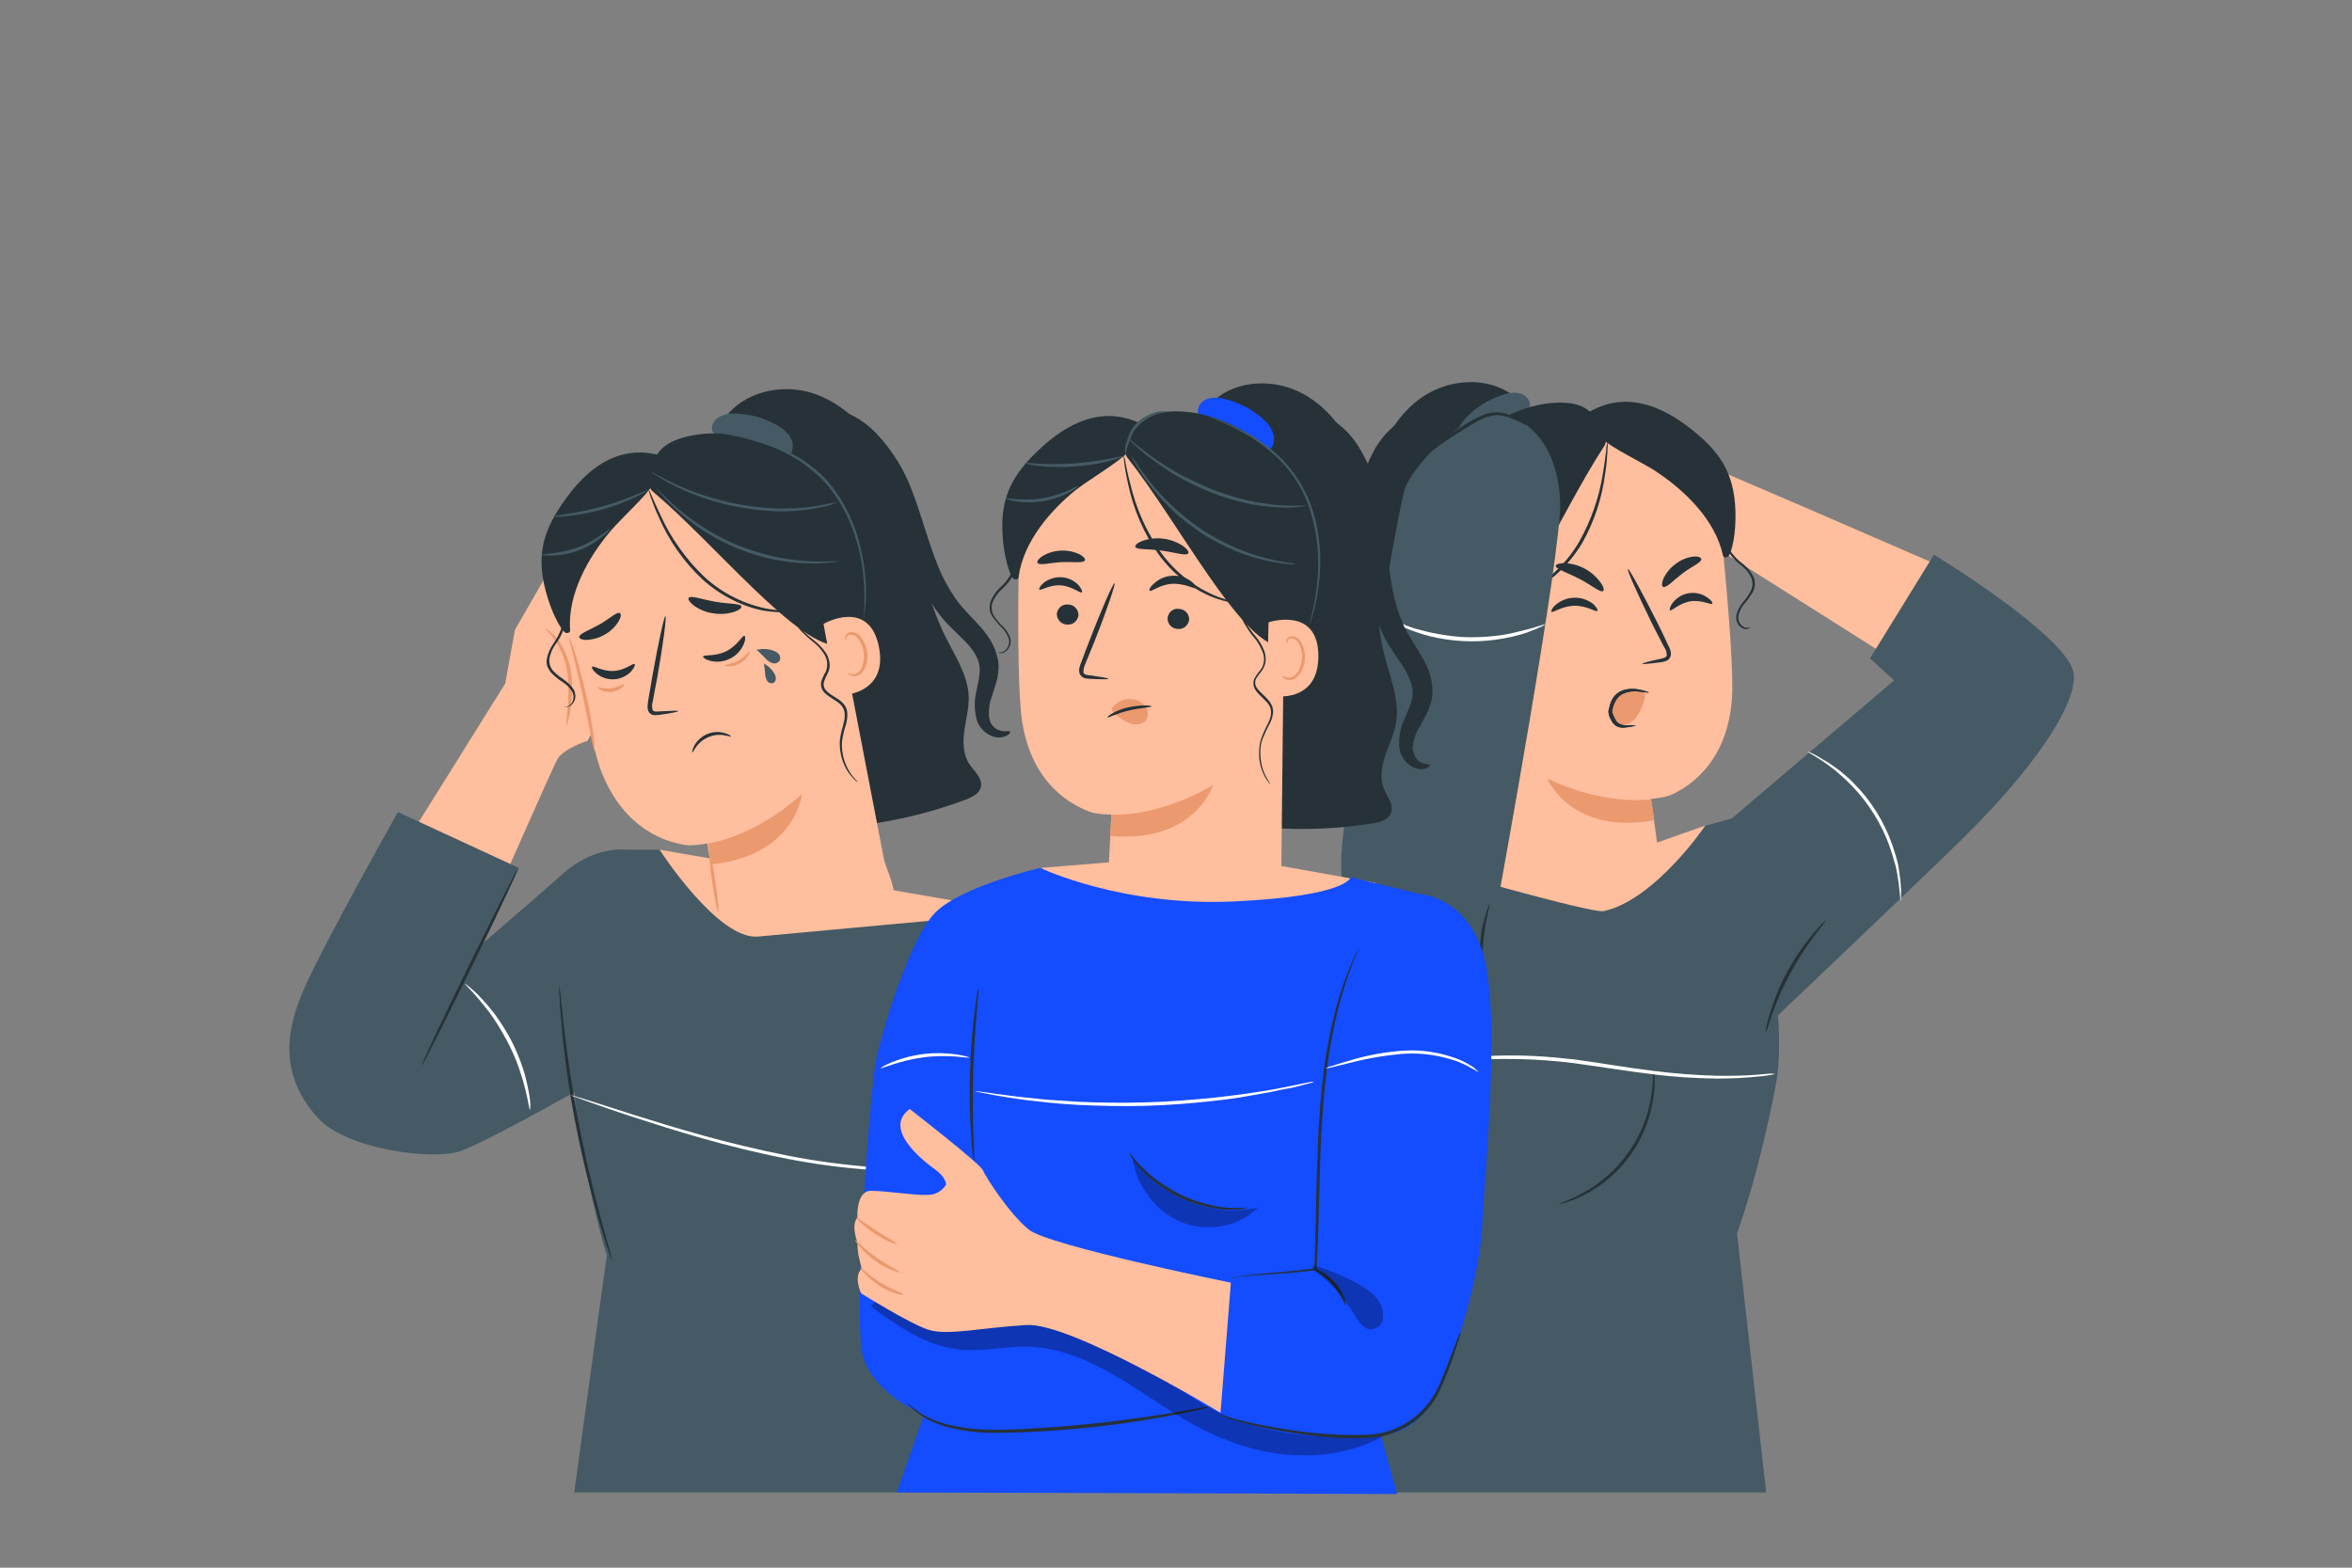 <svg xmlns="http://www.w3.org/2000/svg" xmlns:xlink="http://www.w3.org/1999/xlink" id="Layer_1" x="0px" y="0px" viewBox="0 0 750 500" style="enable-background:new 0 0 750 500;" xml:space="preserve">
<rect x="0" y="0" width="750" height="500" fill="#808080" stroke="none"/>
<style type="text/css">
	.st0{fill:#FFBE9D;}
	.st1{fill:#263238;}
	.st2{fill:#455A64;}
	.st3{fill:#EB996E;}
	.st4{fill:#FFFFFF;}
	.st5{fill:#144CFF;}
	.st6{opacity:0.3;}
</style>
<g id="freepik--character-3--inject-125">
	<polygon class="st0" points="574.1,161.2 549.4,150.6 545.4,173.6 565.4,186.2 576.9,175.1  "></polygon>
	<path class="st1" d="M433.5,233.5c-1.7-6.8,0.5-13.9,1.7-20.8c1.8-10.1,1.2-20.4,0.8-30.6s-0.6-20.6,1.8-30.5s7.6-19.6,16.1-25.2   s20.6-6.4,28.7-0.2l-4,26.2c3.7,36.9,3.2,74.1-1.5,110.9c-11,1.8-22.3,2.3-33.4,1.5c-2.3-0.2-5-0.6-6-2.6c-1.3-2.5,0.7-5.3,1.5-8   c1.1-3.5,0-7.3-1.4-10.7S434.5,237,433.5,233.5z"></path>
	<path class="st2" d="M467.7,133c3.2-3.3,7.2-5.7,11.6-7.1c1.8-0.7,3.7-0.8,5.5-0.4c1.8,0.5,3.3,2.2,3.1,4.1l-10.7,15.5   c-2.1,2-5.6,1.8-8.2,0.5c-2-1-3.9-2.6-4.4-4.8C463.9,137.9,465.7,135.1,467.7,133z"></path>
	<path class="st0" d="M549.5,176.5c-2.2-22.2-21.4-39.8-44.1-39c-24.1,0.9-42.3,21.2-40.6,44.5l9.2,93.9c0.2,1.8,1,3.5,2.2,4.8   c6.7,7.1,17.6,11.8,26.6,11.6c8.8-0.2,17.1-3.8,23.7-9c2.2-1.8,3.4-4.6,2.9-7.4l-2.9-20.9c0-0.1,0-0.1,0.1-0.2c0,0,0,0,0,0   c2-0.2,3.9-0.5,5.8-1.1c5.3-2.2,18.5-9.8,19.9-31.2C552.8,215.6,551.4,195.9,549.5,176.5z"></path>
	<path class="st1" d="M523.7,211.7c0-0.2,2.2-0.8,5.9-1.6c0.9-0.2,1.8-0.4,1.9-1.1c0-1-0.3-1.9-0.9-2.7l-3.5-6.8   c-4.8-9.8-8.4-17.8-8-18s4.6,7.6,9.5,17.3c1.2,2.4,2.3,4.7,3.3,6.9c0.5,1,1.2,2.2,0.8,3.6c-0.2,0.7-0.7,1.2-1.4,1.5   c-0.5,0.2-1,0.3-1.6,0.4C526,211.7,523.7,211.9,523.7,211.7z"></path>
	<path class="st1" d="M546,192.5c-0.3,0.6-3.3-1.3-7-0.7s-6,3.3-6.5,2.8c-0.2-0.2,0-1.2,1-2.5c1.3-1.5,3-2.6,5-2.9   c2-0.3,4,0.1,5.7,1.2C545.6,191.3,546.2,192.2,546,192.5z"></path>
	<path class="st1" d="M509.4,194.8c-0.4,0.6-3.4-1.7-7.4-1.6s-6.9,2.4-7.3,1.9c-0.2-0.2,0.2-1.2,1.5-2.3c3.4-2.8,8.3-2.9,11.8-0.2   C509.1,193.6,509.6,194.6,509.4,194.8z"></path>
	<path class="st3" d="M526.5,254.9c0,0-14.2,2.4-33.1-6.6c0,0,7.4,18.1,34.1,13.3L526.5,254.9z"></path>
	<path class="st3" d="M523.6,220.4c-2.5-0.8-5.3-0.3-7.4,1.4c-1.5,1.2-2.5,2.9-2.7,4.8c-0.2,1.8,0.8,3.6,2.5,4.4   c1.8,0.7,4.1-0.3,5.5-1.9c1.3-1.7,2.2-3.6,2.8-5.7c0.2-0.5,0.3-1.1,0.3-1.7c0-0.6-0.3-1.1-0.9-1.3"></path>
	<path class="st1" d="M511.2,188.5c-0.9,0.6-3.7-1.9-7.6-3.9s-7.5-3.1-7.5-4.1c0-0.5,1-0.9,2.8-0.9c4.5,0.2,8.7,2.4,11.4,6.1   C511.4,187.1,511.6,188.2,511.2,188.5z"></path>
	<path class="st1" d="M542.5,178.4c-0.1,1.1-3.1,2.3-6,4.5s-5,4.6-6.1,4.3c-0.5-0.1-0.6-1.1,0-2.6c0.9-1.9,2.3-3.6,4-4.8   c1.7-1.3,3.7-2.1,5.8-2.3C541.6,177.4,542.5,177.8,542.5,178.4z"></path>
	<path class="st1" d="M507.9,132.3c-2.4-3-6.2-3.9-10.3-3.9c-16.7,0.1-33.3,12.8-40.3,28s-4.2,35.7,4.9,49.7l6.3,0.1   c12.6-2.8,28.4-41.6,43.1-64C513.4,139.4,510,134.9,507.9,132.3z"></path>
	<path class="st1" d="M540.8,138.1c-8-6.7-20.6-14.4-33.9-6.8c-1.5,4.3,3.6,8.8,7.5,11.2c5.8,3.6,10.8,5.8,14.6,8.5   c7.8,5.3,17.9,14.5,20.4,26.1c0.2,0.7,0.7,0.8,1.5,0.5c0.9-0.3,2.4-5.4,2.5-11.9C553.7,151.7,548.8,144.8,540.8,138.1z"></path>
	<path class="st0" d="M471.3,198.2c-0.4-0.1-16.4-3.7-14.9,12.3s17.3,11.1,17.3,10.7S471.3,198.2,471.3,198.2z"></path>
	<path class="st3" d="M468.3,215.5c-0.1,0-0.3,0.2-0.7,0.5c-0.6,0.4-1.4,0.4-2.1,0.2c-1.8-0.5-3.4-3-3.8-5.9c-0.2-1.4,0-2.8,0.4-4.1   c0.2-1,0.9-1.9,1.9-2.3c0.6-0.2,1.4,0,1.7,0.6c0.3,0.4,0.2,0.8,0.3,0.8s0.3-0.3,0.1-0.9c-0.1-0.4-0.4-0.7-0.7-0.9   c-0.5-0.3-1-0.4-1.6-0.3c-1.3,0.4-2.3,1.4-2.7,2.8c-0.5,1.5-0.7,3-0.5,4.6c0.4,3.2,2.4,6.1,4.7,6.5c0.9,0.2,1.8-0.1,2.5-0.7   C468.3,215.9,468.3,215.5,468.3,215.5z"></path>
	<path class="st1" d="M477.2,191.8c0-0.2,3.8-0.4,9.3-3c7.1-3.5,13-9.1,17-15.9c3.9-6.9,6.5-14.4,7.7-22.3c0.5-3,0.8-5.5,1-7.2   c0-0.9,0.2-1.8,0.4-2.6c0.1,0.9,0.1,1.8,0,2.7c-0.1,1.7-0.2,4.2-0.7,7.2c-1,8-3.5,15.7-7.5,22.7c-4.9,8.1-11.9,13.6-17.6,16   c-2.2,1-4.6,1.7-7,2.1c-0.7,0.1-1.3,0.2-2,0.2C477.6,191.8,477.4,191.8,477.2,191.8z"></path>
	<path class="st1" d="M558.2,200.1c-0.6,0.2-1.3,0.2-1.9,0c-0.7-0.3-1.3-0.9-1.6-1.5c-0.5-0.9-0.5-1.9-0.2-2.9   c0.4-1.2,1-2.3,1.8-3.2c1-1.1,1.8-2.4,2.6-3.6c0.4-0.7,0.6-1.6,0.7-2.4c0-0.9-0.1-1.8-0.5-2.6c-0.8-1.6-2-3-3.4-4.1   c-1.4-1-2.6-2.3-3.6-3.6c-0.8-1.3-1.2-2.9-1.1-4.5c0.1-3,1.1-5.7,1.2-8.1c0.2-1.9-0.2-3.8-1.2-5.5c-0.3-0.4-0.7-0.8-1.1-1.1   c-0.3-0.2-0.5-0.3-0.5-0.3c0.5,0.5,0.9,1,1.3,1.5c0.9,1.6,1.2,3.5,1,5.3c-0.1,2.3-1.2,5-1.3,8.1c-0.1,1.7,0.3,3.4,1.1,4.9   c1,1.5,2.3,2.7,3.7,3.8c1.3,1,2.5,2.3,3.2,3.9c0.6,1.4,0.6,3-0.2,4.4c-0.7,1.3-1.5,2.5-2.5,3.6c-0.8,1-1.5,2.2-1.9,3.5   c-0.3,1.1-0.2,2.3,0.3,3.2c0.4,0.7,1.1,1.3,1.9,1.6c0.5,0.2,1,0.2,1.5,0C557.9,200.4,558,200.3,558.2,200.1z"></path>
	<path class="st1" d="M475.2,249.7c0.2-0.2,0.3-0.4,0.4-0.6c0.4-0.5,0.7-1.1,1-1.7c1-2.2,1.5-4.7,1.4-7.1c-0.1-1.7-0.4-3.4-1-4.9   c-0.8-1.7-1.7-3.4-2.8-5c-1-1.7-1.9-3.8-0.9-5.6s2.8-3.2,4-5.4c0.6-1.1,0.6-2.5,0-3.6c-0.7-1-1.4-1.9-2.3-2.7   c-1.3-1.5-1.8-3.7-1.1-5.6c0.5-1.8,1.3-3.5,2.4-5c1-1.4,1.8-2.8,2.5-4.3c1.1-2.3,1.1-4.9-0.2-7.1c-0.4-0.6-0.9-1-1.5-1.4   c-0.2-0.1-0.4-0.2-0.6-0.2c0.7,0.4,1.4,1,1.9,1.8c1.1,2.1,1.1,4.6,0,6.7c-0.7,1.5-1.6,2.9-2.6,4.2c-1.2,1.6-2,3.3-2.6,5.2   c-0.3,1-0.3,2.1-0.2,3.2c0.2,1.1,0.7,2.2,1.5,3c0.8,0.8,1.5,1.6,2.1,2.5c0.5,0.9,0.5,2,0,2.9c-1,1.9-3,3.3-4,5.5   c-0.5,1.1-0.6,2.3-0.3,3.4c0.3,1,0.7,2,1.3,2.9c1.1,1.6,2,3.2,2.8,4.9c0.6,1.5,0.9,3.1,1,4.8c0.2,2.4-0.2,4.8-1.1,7   C475.6,248.9,475.1,249.6,475.2,249.7z"></path>
	<path class="st1" d="M424,248c-0.1,0.2,0.2,0.7,1.3,1c1.5,0.3,3.1,0,4.4-1c1.5-1,2.6-2.6,3.1-4.4c0.2-0.7,0.3-1.4,0.3-2.1   c0-3.1-0.9-6.1-2.4-8.7c-1.4-2.7-3.1-5.4-3.4-7.9s0.5-5.4,2.1-8.6s4-6.7,5.7-11.2c1.6-4.4,2.7-9,3.1-13.6c0.9-9.4,0.3-18,0.6-25.5   c0.1-6.5,1.3-13,3.6-19.1c1.6-4.1,3.9-7.8,7-10.9c1.1-1.1,2-1.9,2.7-2.5s0.9-1,0.8-1.3s-0.6-0.2-1.5-0.1c-1.3,0.3-2.6,0.8-3.7,1.5   c-4.3,2.6-7.7,6.4-10,10.9c-3.3,6.5-5.2,13.6-5.7,20.8c-0.7,8-0.3,16.6-1.1,25.1c-0.4,4-1.2,8-2.5,11.9c-1.2,3.6-3.3,6.9-5,10.8   c-0.9,2-1.6,4-2,6.1c-0.5,2.2-0.5,4.4,0,6.6c0.5,1.9,1.3,3.8,2.3,5.4c0.9,1.5,1.8,2.8,2.6,3.9c1.4,1.8,2.3,3.9,2.8,6.1   c0,0.4,0,0.9,0,1.3c0,0.4-0.1,0.7-0.2,1.1c-0.2,0.7-0.5,1.3-1,1.8C426.1,247.9,424.2,247.4,424,248z"></path>
	<path class="st1" d="M521.5,231.4c0,0.1-0.4,0.1-1,0.3c-1,0.2-2,0.3-2.9,0.4c-0.3,0-0.7-0.1-1-0.1c-0.4-0.1-0.7-0.2-1.1-0.4   c-0.4-0.2-0.7-0.5-1-0.8c-0.3-0.3-0.5-0.7-0.7-1.1c-0.5-0.8-0.8-1.7-0.9-2.6c0-0.3,0-0.5,0.1-0.8l0.2-0.7c0.1-0.4,0.2-0.9,0.4-1.4   c0.3-0.9,0.8-1.8,1.5-2.5c0.7-0.7,1.4-1.1,2.3-1.5c1.4-0.5,3-0.6,4.5-0.4c2.5,0.4,3.9,1,3.9,1.1s-1.5-0.2-3.9-0.4   c-1.4-0.1-2.7,0.1-4,0.6c-0.7,0.3-1.4,0.7-1.9,1.3c-0.6,0.6-1,1.4-1.3,2.1c-0.2,0.4-0.3,0.8-0.4,1.3l-0.2,0.6c0,0.2,0,0.4,0,0.5   c0.1,0.8,0.4,1.5,0.8,2.2c0.2,0.6,0.7,1.2,1.2,1.6c0.5,0.3,1.1,0.5,1.7,0.6c1.2,0.1,2.2,0,2.9,0S521.5,231.3,521.5,231.4z"></path>
	<path class="st0" d="M543.8,263.3l-22.1,7.8c0,0,2.5,21.5,2.7,20.1S543.8,263.3,543.8,263.3z"></path>
	<path class="st1" d="M521.5,231.4c0,0.1-0.4,0.1-1,0.3c-1,0.2-2,0.3-2.9,0.4c-0.3,0-0.7-0.1-1-0.1c-0.4-0.1-0.7-0.2-1.1-0.4   c-0.4-0.2-0.7-0.5-1-0.8c-0.3-0.3-0.5-0.7-0.7-1.1c-0.5-0.8-0.8-1.7-0.9-2.6c0-0.3,0-0.5,0.1-0.8l0.2-0.7c0.1-0.4,0.2-0.9,0.4-1.4   c0.3-0.9,0.8-1.8,1.5-2.5c0.7-0.7,1.4-1.1,2.3-1.5c1.4-0.5,3-0.6,4.5-0.4c2.5,0.4,3.9,1,3.9,1.1s-1.5-0.2-3.9-0.4   c-1.4-0.1-2.7,0.1-4,0.6c-0.7,0.3-1.4,0.7-1.9,1.3c-0.6,0.6-1,1.4-1.3,2.1c-0.2,0.4-0.3,0.8-0.4,1.3l-0.2,0.6c0,0.2,0,0.4,0,0.5   c0.1,0.8,0.4,1.5,0.8,2.2c0.2,0.6,0.7,1.2,1.2,1.6c0.5,0.3,1.1,0.5,1.7,0.6c1.2,0.1,2.2,0,2.9,0S521.5,231.3,521.5,231.4z"></path>
	<polyline class="st0" points="565.4,186.2 600.2,208.2 616.3,179.5 574.1,161.2  "></polyline>
	<path class="st2" d="M434.2,234.1c0,0,11.3-71.2,13.9-78.5s20.1-26,30.7-23.7s18.1,12.5,18.7,28.2s-20.1,128.7-20.1,128.7   s-30.4,23.4-42.1,9.1S427.1,269.1,434.2,234.1z"></path>
	<path class="st2" d="M455.1,276.3c0,0,52.4,15.1,56.2,14.3c16.1-3.3,32.5-27.2,32.5-27.2l10.3-2.9c0,0,17.8,56.4,12.1,85.9   s-12.3,47-12.3,47l9.3,82.6H410.6l31.1-89.4l-8.2-90.9L455.1,276.3z"></path>
	<path class="st2" d="M596.3,210l7.7,7l-51.6,43.9l11.4,65.9c0,0,44.3-42,61.9-59.2c27.8-27.4,37.9-46.9,35.2-54.2   c-4.5-12.3-44.2-36.5-44.2-36.5L596.3,210z"></path>
	<path class="st1" d="M475.2,322.7c-0.1,0-1-1.7-1.8-4.8c-0.5-1.8-0.9-3.6-1.1-5.5c-0.3-2.3-0.5-4.6-0.5-6.8c0-2.3,0.1-4.6,0.4-6.9   c0.2-1.9,0.6-3.7,1.1-5.5c0.8-3.1,1.6-4.9,1.7-4.8c0.3,0.1-2.3,7.5-2.2,17.2S475.6,322.6,475.2,322.7z"></path>
	<path class="st1" d="M527.3,341.2c0.2,0.7,0.3,1.5,0.3,2.2c0.1,2,0,4.1-0.3,6.1c-1.7,13.6-10.1,25.5-22.3,31.7   c-1.8,0.9-3.7,1.7-5.6,2.3c-0.7,0.3-1.4,0.4-2.2,0.5c-0.1-0.2,3-1,7.5-3.5c11.8-6.4,19.9-17.9,21.9-31.2   C527.3,344.4,527.1,341.2,527.3,341.2z"></path>
	<path class="st1" d="M582.3,293.5c0.1,0.1-1.4,1.8-3.6,4.8c-2.9,3.8-5.5,7.8-7.8,12.1c-2.3,4.2-4.2,8.6-5.8,13.1   c-1.2,3.5-1.8,5.7-2,5.6s0.2-2.3,1.3-5.9c2.8-9.3,7.5-18,13.8-25.4C580.5,294.9,582.3,293.4,582.3,293.5z"></path>
	<path class="st4" d="M566.2,342.5c-0.4,0.1-0.9,0.2-1.3,0.3c-0.8,0.1-2.1,0.4-3.7,0.5c-4.6,0.5-9.2,0.7-13.8,0.7   c-6.8-0.1-13.7-0.5-20.5-1.4c-7.7-0.9-16.1-2.3-24.9-3.5c-15.1-1.9-30.3-1.8-45.3,0.3c-5.8,0.8-10.4,1.7-13.6,2.4l-3.7,0.8   c-0.4,0.1-0.9,0.2-1.3,0.2c0.4-0.2,0.8-0.3,1.2-0.4c0.8-0.2,2-0.6,3.6-1c3.2-0.8,7.8-1.9,13.6-2.8c6.8-1,13.6-1.7,20.5-1.9   c3.9-0.1,7.9-0.1,12.1,0.1s8.5,0.6,13,1.1c8.8,1.2,17.2,2.7,24.8,3.6c6.8,0.9,13.6,1.4,20.4,1.6c5.8,0.1,10.5-0.1,13.8-0.4   c1.6-0.1,2.9-0.3,3.7-0.3C565.4,342.5,565.8,342.5,566.2,342.5z"></path>
	<path class="st4" d="M606.1,287.4c-0.2,0-0.2-3.3-1.1-8.6c-0.1-0.6-0.3-1.3-0.4-2s-0.4-1.4-0.6-2.2c-0.4-1.5-0.9-3.1-1.5-4.8   c-2.6-7.2-6.7-13.7-12-19.2c-1.2-1.2-2.4-2.4-3.6-3.4c-0.6-0.5-1.1-1-1.7-1.5l-1.7-1.3c-4.3-3.2-7.3-4.6-7.2-4.7   c0.8,0.2,1.5,0.5,2.2,0.9l1.1,0.6c0.4,0.2,0.8,0.5,1.3,0.8c1.1,0.6,2.1,1.2,3.1,1.9l1.7,1.2c0.6,0.4,1.2,0.9,1.8,1.4   c1.3,1.1,2.6,2.2,3.7,3.4c5.5,5.5,9.6,12.2,12.2,19.5c0.5,1.7,1.1,3.3,1.5,4.9c0.2,0.8,0.4,1.5,0.5,2.2s0.2,1.4,0.3,2.1   c0.2,1.2,0.3,2.4,0.4,3.6c0,0.5,0.1,1,0.1,1.5v1.2C606.2,285.8,606.2,286.6,606.1,287.4z"></path>
	<path class="st4" d="M492.8,199.1c-0.6,0.4-1.2,0.8-1.9,1c-0.7,0.4-1.5,0.7-2.3,1c-0.9,0.3-1.9,0.8-3.1,1.1s-2.4,0.7-3.9,1   s-2.9,0.6-4.5,0.8c-6.9,1-14,0.6-20.8-1c-1.6-0.4-3-0.8-4.4-1.3s-2.6-0.9-3.7-1.4s-2.1-0.9-3-1.4c-0.8-0.4-1.5-0.7-2.2-1.2   c-0.6-0.3-1.2-0.7-1.8-1.2c0.1-0.2,2.7,1.3,7.2,3c1.1,0.4,2.4,0.9,3.7,1.2s2.8,0.8,4.4,1.1c3.4,0.7,6.8,1.2,10.2,1.4   c3.4,0.1,6.9,0,10.3-0.4c1.6-0.2,3.1-0.4,4.4-0.7s2.7-0.6,3.8-0.9C490,200.1,492.7,198.9,492.8,199.1z"></path>
	<path class="st1" d="M447.1,153.9c0.2-0.6,0.5-1.2,0.8-1.8c0.9-1.5,1.9-2.9,3.1-4.2c2.9-3.4,7.7-7.3,13.5-10.8   c1.4-0.9,2.8-1.8,4.2-2.6c1.3-0.8,2.7-1.5,4.1-2.1c1.3-0.6,2.8-0.8,4.2-0.9c1.2,0,2.5,0.2,3.7,0.6c1.7,0.6,3.2,1.4,4.7,2.4   c0.6,0.3,1.1,0.7,1.5,1.2c-0.6-0.2-1.2-0.5-1.7-0.8c-1.5-0.8-3.1-1.5-4.7-2c-1.1-0.3-2.3-0.5-3.4-0.5c-1.3,0.1-2.6,0.4-3.8,0.9   c-1.4,0.6-2.7,1.3-4,2.1c-1.3,0.8-2.7,1.7-4.2,2.6c-5.7,3.5-10.5,7.2-13.5,10.4S447.2,154,447.1,153.9z"></path>
</g>
<g id="freepik--character-1--inject-125">
	<path class="st0" d="M178,176.9l-13.8,24l-3.1,17.1l-26.4,42.3l-3.6,5.7l27.4,19.1c0,0,17.2-39,19.1-42.7s9.7-6.1,9.7-6.1   l12.4-21.8L178,176.9z"></path>
	<path class="st3" d="M180.6,231.8c-0.1,0,0-1.9,0.3-4.9c0.5-3.9,0.5-7.8,0.1-11.7c-0.4-3.9-1.8-7.6-3.9-10.9   c-1.7-2.5-3.3-3.6-3.1-3.7s0.5,0.2,1.2,0.7c1,0.8,1.8,1.6,2.6,2.6c2.4,3.3,3.9,7.1,4.4,11.2c0.4,4,0.2,8-0.4,12   C181.1,230,180.7,231.8,180.6,231.8z"></path>
	<path class="st0" d="M210.3,271l115.4,20c0,0-97.4,10.2-97.4,8.9S210.3,271,210.3,271z"></path>
	<path class="st1" d="M308.9,222.1c-0.3-7-4.5-13.1-7.6-19.4c-4.5-9.1-6.9-19.2-9.5-29.1s-5.3-19.9-10.4-28.7s-12.9-16.6-22.6-19.6   s-21.6-0.3-27.6,7.9l11.2,24c6.9,36.4,18,72,32.9,105.9c11.1-1.4,22-4.1,32.5-8c2.1-0.8,4.6-2,5-4.2c0.5-2.7-2.1-4.9-3.7-7.2   c-2-3.1-2.1-7-1.6-10.6S309,225.8,308.9,222.1z"></path>
	<path class="st2" d="M247.6,135.5c-4-2.2-8.5-3.5-13.1-3.6c-1.9-0.2-3.7,0.3-5.4,1.2c-1.6,1-2.6,3.1-1.8,4.8l14.6,11.8   c2.6,1.4,5.9,0.1,8-1.9c1.7-1.5,3-3.6,2.9-5.9C252.7,139.1,250.1,136.9,247.6,135.5z"></path>
	<path class="st0" d="M181.3,200.3c-4.2-21.9,9.2-44.3,31.2-49.9c23.4-5.9,46.6,8.3,51.6,31.2l17.8,92.6c0.4,1.8,3.8,9.5,3,11.2   c-4.4,8.7-17.3,10.4-26,12.8c-8.4,2.3-17.4,1.2-25.3-1.9c-2.6-1.1-4.5-3.5-4.9-6.3l-3.1-20.9c0-0.1-0.1-0.1-0.2-0.1c0,0,0,0,0,0   c-1.9,0.4-3.9,0.6-5.9,0.6c-5.7-0.6-20.5-4.2-28-24.2C189.1,238.8,185,219.5,181.3,200.3z"></path>
	<path class="st1" d="M216.3,226.8c0-0.2-2.4-0.1-6.1,0.1c-0.9,0.1-1.9,0.1-2.1-0.5c-0.3-0.9-0.2-1.9,0.1-2.9   c0.4-2.4,0.9-4.9,1.4-7.5c1.9-10.7,3-19.4,2.6-19.5s-2.3,8.6-4.2,19.3c-0.4,2.6-0.9,5.1-1.3,7.6c-0.1,1.1-0.5,2.4,0.2,3.7   c0.4,0.6,1.1,1,1.8,1c0.5,0,1.1,0,1.6-0.1C214,227.5,216.3,227,216.3,226.8z"></path>
	<path class="st1" d="M202.4,211.8c-0.4-0.5-3,2-6.7,2.2s-6.5-1.9-6.9-1.3c-0.2,0.3,0.3,1.2,1.5,2.2c3.3,2.6,8,2.3,10.9-0.7   C202.3,213,202.6,212,202.4,211.8z"></path>
	<path class="st1" d="M237.4,202.8c-0.6-0.3-2.2,3.1-5.8,4.9s-7.2,1-7.4,1.7c-0.1,0.3,0.8,1,2.4,1.4c4.3,1,8.7-1.2,10.5-5.2   C237.8,204,237.7,202.9,237.4,202.8z"></path>
	<path class="st3" d="M225.8,269c0,0,14.3-1.7,29.9-15.7c0,0-1.9,19.5-28.9,22.4L225.8,269z"></path>
	<path class="st1" d="M236.4,193.4c-0.3-1-4-0.7-8.4-1.5s-7.8-2.1-8.4-1.2c-0.3,0.4,0.3,1.4,1.6,2.4c1.8,1.3,3.9,2.2,6.2,2.5   c2.2,0.4,4.5,0.2,6.6-0.4C235.7,194.6,236.6,193.9,236.4,193.4z"></path>
	<path class="st1" d="M197.6,195.5c-1.1-0.3-3.3,1.9-6.5,3.7s-6.2,2.8-6.4,3.9c-0.1,0.5,0.8,1,2.3,1c2.1-0.1,4.2-0.7,6-1.8   c1.8-1,3.4-2.6,4.4-4.4C198.1,196.7,198.1,195.7,197.6,195.5z"></path>
	<path class="st1" d="M208.9,146.2c1.5-3.5,4.9-5.5,8.8-6.6c16-4.6,35.6,2.8,46.5,15.4s14.2,33,9.4,49l-6,1.9   c-12.9,0.9-39-31.9-59.5-49.2C205.6,154.6,207.6,149.3,208.9,146.2z"></path>
	<path class="st1" d="M179,161.1c5.8-8.7,15.7-19.6,30.6-16.1c2.6,3.7-0.9,9.4-4,12.9c-4.6,5.1-8.7,8.7-11.6,12.3   c-6,7.3-13.1,19-12.2,30.8c0.1,0.7-0.5,0.9-1.2,0.9c-1,0-3.8-4.5-5.8-10.7C170.5,177.8,173.2,169.7,179,161.1z"></path>
	<path class="st0" d="M262.6,199c0.4-0.3,14.7-8.2,17.7,7.5s-13.4,15.6-13.5,15.1S262.6,199,262.6,199z"></path>
	<path class="st3" d="M270.5,214.7c0.1-0.1,0.3,0.1,0.8,0.3c0.7,0.2,1.4,0,2.1-0.4c1.5-0.9,2.4-3.9,2-6.7c-0.2-1.4-0.7-2.6-1.5-3.8   c-0.5-0.9-1.4-1.6-2.5-1.7c-0.7-0.1-1.3,0.4-1.5,1.1c-0.1,0.5,0,0.8,0,0.8s-0.4-0.2-0.4-0.9c0-0.4,0.2-0.8,0.4-1.1   c0.4-0.4,0.9-0.7,1.5-0.7c1.4,0,2.6,0.7,3.3,1.9c0.9,1.2,1.5,2.7,1.8,4.2c0.5,3.2-0.5,6.5-2.7,7.6c-0.8,0.4-1.8,0.4-2.6,0.1   C270.6,215.1,270.4,214.8,270.5,214.7z"></path>
	<path class="st2" d="M176.2,164.7c1.6,0.2,3.2,0.1,4.7-0.1c3.8-0.4,7.5-1.1,11.2-2.1c3.7-1,7.2-2.4,10.7-4c2.6-1.3,4.1-2.2,4.1-2.3   s-1.7,0.6-4.4,1.7c-6.9,2.9-14.2,4.9-21.7,6C178,164.4,176.2,164.6,176.2,164.7z"></path>
	<path class="st2" d="M172.6,176.9c0,0.1,1.4,0.4,3.6,0.3c5.9-0.2,11.5-2.4,16-6.1c1-0.7,1.8-1.6,2.5-2.6c-0.2-0.2-4.1,3.7-10.3,6   S172.5,176.6,172.6,176.9z"></path>
	<path class="st2" d="M267.1,160.1c-0.1-0.2-3.4,0.9-8.9,1.6c-3.3,0.4-6.5,0.5-9.8,0.5c-4-0.1-8-0.6-12-1.2   c-3.9-0.7-7.8-1.7-11.6-2.9c-3.1-1-6.2-2.2-9.2-3.6c-5.1-2.3-8-4.2-8.1-4.1c0.6,0.6,1.3,1,2,1.4c0.8,0.5,1.6,1,2.5,1.5   c1,0.6,2.1,1.2,3.4,1.8c3,1.5,6,2.7,9.2,3.8c3.9,1.3,7.8,2.3,11.8,3c4,0.7,8,1.1,12.1,1.2c3.3,0,6.6-0.2,9.9-0.7   c1.3-0.2,2.5-0.4,3.8-0.7c0.9-0.2,1.9-0.4,2.8-0.7C265.6,160.7,266.3,160.4,267.1,160.1z"></path>
	<path class="st2" d="M209.3,155.7c0.5,0.7,1,1.4,1.6,2c0.6,0.8,1.3,1.5,2,2.2c0.8,0.8,1.8,1.8,2.9,2.8c2.6,2.3,5.3,4.5,8.2,6.4   c3.6,2.3,7.4,4.3,11.3,5.9c4,1.6,8.1,2.8,12.2,3.6c3.4,0.6,6.9,1,10.4,1.1c1.5,0.1,2.8,0,4-0.1c1,0,2-0.1,3-0.2   c0.9,0,1.7-0.2,2.5-0.4c0-0.2-3.7,0.3-9.5,0c-3.4-0.2-6.8-0.6-10.2-1.3c-4.1-0.9-8.1-2.1-12-3.6c-3.9-1.6-7.6-3.5-11.2-5.8   c-2.9-1.8-5.7-3.9-8.3-6.1C211.8,158.4,209.4,155.6,209.3,155.7z"></path>
	<path class="st1" d="M255.2,194.5c0-0.2-3.8,0.7-9.8-0.2c-7.8-1.4-15.1-5-20.9-10.4c-5.7-5.5-10.4-12-13.7-19.2   c-1.3-2.7-2.3-5-3-6.6c-0.3-0.8-0.7-1.6-1.1-2.4c0.2,0.9,0.4,1.7,0.7,2.6c0.6,1.6,1.4,4,2.7,6.7c3.2,7.4,7.9,14.1,13.7,19.6   c7,6.4,15.3,9.7,21.4,10.4c2.4,0.3,4.9,0.4,7.3,0.1c0.7-0.1,1.3-0.2,2-0.3C255,194.6,255.2,194.5,255.2,194.5z"></path>
	<path class="st1" d="M179.9,225.5c0.7,0,1.3-0.2,1.8-0.6c0.6-0.5,1-1.2,1.1-1.9c0.2-1,0-2-0.6-2.8c-0.7-1-1.6-1.9-2.7-2.6   c-1.3-0.8-2.4-1.7-3.5-2.8c-0.6-0.6-1-1.3-1.4-2.1c-0.3-0.8-0.4-1.7-0.2-2.6c0.3-1.8,1.1-3.4,2.1-4.9c1-1.4,1.8-2.9,2.4-4.5   c0.4-1.5,0.3-3.1-0.2-4.6c-1-2.9-2.7-5.2-3.4-7.5c-0.7-1.8-0.9-3.7-0.4-5.6c0.2-0.5,0.4-1,0.7-1.4c0.2-0.3,0.4-0.4,0.4-0.4   c-0.3,0.6-0.6,1.2-0.8,1.8c-0.4,1.8-0.2,3.6,0.6,5.3c0.8,2.2,2.5,4.4,3.6,7.4c0.6,1.6,0.7,3.3,0.3,5c-0.6,1.7-1.4,3.3-2.5,4.7   c-1,1.4-1.7,2.9-2,4.6c-0.2,1.5,0.3,3.1,1.4,4.2c1,1,2.2,1.9,3.4,2.7c1.1,0.8,2,1.7,2.8,2.8c0.6,0.9,0.8,2.1,0.6,3.2   c-0.2,0.8-0.7,1.6-1.4,2.1c-0.4,0.3-0.9,0.5-1.5,0.5C180.3,225.6,180.1,225.6,179.9,225.5z"></path>
	<path class="st2" d="M275.5,197.2c0-0.3,0-0.6,0-0.9c0-0.6,0.1-1.4,0.1-2.4c0.1-3,0.1-5.9-0.2-8.9c-0.3-4.4-1.1-8.7-2.4-12.9   c-1.5-5.1-3.8-10-6.9-14.4c-1.6-2.3-3.4-4.4-5.4-6.2c-1.9-1.7-4-3.3-6.1-4.7c-3.7-2.3-7.7-4.2-11.9-5.5c-2.8-0.9-5.7-1.7-8.6-2.3   c-1-0.2-1.8-0.4-2.4-0.5c-0.3,0-0.6-0.1-0.8-0.2c0.3,0,0.6,0,0.9,0c0.6,0.1,1.4,0.1,2.4,0.3c2.9,0.5,5.8,1.1,8.7,2   c4.2,1.3,8.3,3.2,12.1,5.5c2.2,1.4,4.3,3,6.3,4.7c2.1,1.9,3.9,4.1,5.5,6.4c3.1,4.5,5.4,9.5,6.9,14.7c1.2,4.2,2,8.6,2.3,13   c0.2,3,0.2,6-0.1,8.9c-0.1,1.1-0.2,1.9-0.3,2.4C275.7,196.6,275.6,196.9,275.5,197.2z"></path>
	<path class="st1" d="M273.6,249.5c0,0-0.2-0.1-0.6-0.4c-0.5-0.4-1-0.9-1.4-1.4c-1.6-1.8-2.7-4-3.3-6.4c-0.4-1.6-0.6-3.3-0.5-5   c0.2-1.9,0.7-3.8,1.2-5.6c0.5-1.9,0.7-4.1-0.7-5.7s-3.6-2.3-5.4-4.1c-0.9-0.9-1.3-2.2-1-3.5c0.3-1.1,0.8-2.1,1.4-3.1   c0.8-1.9,0.6-4-0.5-5.7c-1-1.6-2.3-3-3.8-4.1c-1.3-1-2.5-2.2-3.7-3.4c-1.7-1.8-2.4-4.4-1.8-6.9c0.2-0.7,0.5-1.2,1-1.7   c0.2-0.2,0.3-0.3,0.6-0.4c-0.6,0.6-1,1.4-1.3,2.2c-0.5,2.3,0.3,4.8,1.9,6.5c1.1,1.2,2.4,2.3,3.7,3.3c1.6,1.2,2.9,2.6,4,4.2   c0.6,0.9,0.9,1.9,1.1,3c0.2,1.1,0,2.3-0.5,3.3c-0.5,1-1,2-1.3,3c-0.2,1,0.1,2.1,0.9,2.8c1.5,1.6,3.9,2.3,5.4,4.1   c0.8,0.9,1.2,2,1.2,3.2c0,1.1-0.1,2.1-0.4,3.2c-0.6,1.8-1,3.6-1.3,5.5c-0.3,4,0.9,8,3.4,11.2C272.9,248.8,273.6,249.4,273.6,249.5z   "></path>
	<path class="st1" d="M322.1,233.3c0.1,0.2,0,0.7-1,1.3c-1.4,0.7-3,0.8-4.5,0.3c-1.7-0.6-3.2-1.8-4.2-3.3c-0.4-0.6-0.7-1.2-0.9-1.9   c-0.8-2.9-0.9-6-0.2-9c0.6-3,1.4-6,1-8.5s-2-5-4.5-7.6s-5.8-5.3-8.6-9.1c-2.8-3.8-5.1-7.9-6.8-12.2c-3.5-8.7-5.4-17.1-7.8-24.3   c-2-6.2-5-12.1-8.9-17.3c-2.6-3.5-6-6.3-9.8-8.4c-1.4-0.7-2.5-1.3-3.3-1.6s-1.2-0.7-1.2-1s0.5-0.4,1.4-0.5c1.3-0.1,2.7,0.1,4,0.4   c4.9,1.3,9.2,4,12.7,7.7c5,5.3,8.9,11.6,11.4,18.4c2.9,7.5,5,15.9,8.2,23.8c1.5,3.8,3.5,7.4,5.8,10.7c2.2,3.1,5.1,5.7,7.9,8.9   c1.4,1.6,2.7,3.4,3.7,5.3c1,2,1.7,4.1,1.9,6.3c0.1,2-0.1,4-0.7,5.9c-0.5,1.7-1,3.2-1.4,4.5c-0.8,2.1-1.1,4.4-0.9,6.7   c0.1,0.4,0.2,0.8,0.3,1.2c0.1,0.4,0.3,0.7,0.5,1c0.4,0.6,0.9,1.1,1.5,1.5C320.1,233.8,321.8,232.9,322.1,233.3z"></path>
	<path class="st1" d="M233.1,234.9c-0.1,0.1-0.9-0.2-2.2-0.4c-3.4-0.6-6.9,0.9-8.9,3.7c-0.8,1.1-1.1,1.9-1.2,1.8s-0.1-0.9,0.6-2.2   c1.9-3.4,5.9-5.1,9.7-4C232.5,234.2,233.2,234.8,233.1,234.9z"></path>
	<path class="st3" d="M239,207.8c0.1,0.1,0,0.6-0.5,1.4c-1.3,2-3.6,3.3-6,3.3c-0.9,0-1.4-0.2-1.4-0.3c0-0.3,2.2-0.3,4.4-1.5   S238.8,207.6,239,207.8z"></path>
	<path class="st3" d="M199.1,218.2c0.1,0.1-0.2,0.6-0.8,1.1c-1.9,1.5-4.3,1.8-6.5,0.9c-0.8-0.4-1.2-0.8-1.1-0.9   c0.1-0.3,2,0.6,4.4,0.2S198.9,218,199.1,218.2z"></path>
	<path class="st3" d="M189.5,239.4c-0.1,0-0.6-2-1.2-5.3s-1.5-7.8-2.6-12.8s-2.2-9.5-3-12.7s-1.3-5.3-1.2-5.3s0.9,1.9,1.9,5.1   s2.2,7.7,3.4,12.7s1.9,9.6,2.4,12.9S189.6,239.4,189.5,239.4z"></path>
	<path class="st2" d="M248.4,208.7c-0.4-0.5-1-0.9-1.6-1.1c-1.8-0.7-3.7-0.8-5.6-0.3l0.6,0.4c0.7,0.7,1.5,1.5,2.2,2.2   c0.6,0.7,1.4,1.3,2.3,1.6c0.9,0.3,1.9-0.1,2.4-0.9C248.9,209.9,248.8,209.2,248.4,208.7z"></path>
	<path class="st2" d="M247.4,216.4c0-0.6-0.2-1.1-0.5-1.6c-0.8-1.4-2-2.5-3.4-3.2l0.2,0.6c0.1,0.9,0.2,1.8,0.3,2.6   c0,0.8,0.2,1.6,0.6,2.3c0.4,0.7,1.3,1,2.1,0.7C247.1,217.5,247.4,217,247.4,216.4z"></path>
	<path class="st3" d="M229,290.9c-0.3,0-1.1-4.3-1.9-9.6s-1.1-9.8-0.9-9.8s1.1,4.3,1.9,9.6S229.3,290.9,229,290.9z"></path>
	<path class="st2" d="M319.9,476l-4.4-72.5l20.4-79L325.7,291c0,0-79.9,7.3-83.9,7.7C229,300,210.3,271,210.3,271h-10.4   c0,0-10.2-1.4-20.2,7.5s-27.3,23.7-27.3,23.7l13-25.4L126.9,259c0,0-23.1,41-29.5,55.4c-4.2,9.5-10.8,26.3,4.2,42.4   c9.2,9.8,36.2,13.3,45,10.4c6-2,25-12.4,36.6-18.9c0.1,1.5,0.2,3,0.4,4.4c4.1,29.8,9.9,47.6,9.9,47.6L183.1,476H319.9z"></path>
	<path class="st1" d="M134.5,339.8c-0.3-0.1,6.4-14.3,14.9-31.6s15.5-31.3,15.8-31.2s-6.4,14.3-14.9,31.6S134.8,339.9,134.5,339.8z"></path>
	<path class="st1" d="M195.2,402.2c-0.5-1.1-0.9-2.2-1.2-3.3c-0.8-2.1-1.7-5.3-2.9-9.2c-2.3-7.8-5.1-18.7-7.5-30.9   s-3.8-23.4-4.5-31.5c-0.4-4-0.6-7.3-0.7-9.6c-0.1-1.2-0.1-2.4-0.1-3.5c0.2,1.2,0.4,2.3,0.5,3.5c0.2,2.3,0.6,5.5,1,9.5   c0.9,8.1,2.5,19.2,4.8,31.3s5.1,23,7.2,30.9c1.1,3.9,1.9,7.1,2.6,9.3C194.7,399.9,195,401,195.2,402.2z"></path>
	<path class="st2" d="M325.7,291c0,0,19.3,13.7,24,31.7S378.9,476,378.9,476H336l-30.7-111L325.7,291z"></path>
	<path class="st4" d="M322.6,370c-0.5,0.2-0.9,0.3-1.4,0.4c-0.9,0.2-2.3,0.5-4.1,0.9c-5.1,0.9-10.2,1.6-15.3,1.9   c-7.6,0.5-15.3,0.5-22.9,0c-9.3-0.6-18.6-1.8-27.8-3.6c-19.6-3.8-36.8-9.3-49.1-13.3c-6.2-2-11.2-3.8-14.6-5l-3.9-1.4   c-0.5-0.1-0.9-0.3-1.4-0.6c0.5,0.1,1,0.2,1.4,0.4l4,1.2l14.7,4.7c12.4,3.9,29.6,9.2,49.1,13c9.1,1.8,18.4,3,27.7,3.7   c7.6,0.6,15.2,0.6,22.8,0.2c6.5-0.4,11.7-1,15.3-1.6c1.8-0.2,3.2-0.5,4.1-0.7C321.6,370,322.1,370,322.6,370z"></path>
	<path class="st4" d="M359.6,376.2c0,0.2-2.8,0.3-7.4,0.9c-1.1,0.2-2.4,0.4-3.7,0.6s-2.7,0.6-4.2,0.9c-3.2,0.8-6.3,1.8-9.3,3   c-3,1.2-6,2.6-8.9,4.2c-1.3,0.8-2.6,1.4-3.7,2.2s-2.2,1.4-3.1,2c-3.8,2.6-5.9,4.5-6,4.3c0.4-0.5,0.9-1,1.4-1.5c0.5-0.5,1-1,1.8-1.6   s1.5-1.3,2.4-1.9s1.9-1.4,3.1-2.2s2.4-1.5,3.7-2.3c2.9-1.6,5.9-3.1,9-4.3c3.1-1.2,6.3-2.2,9.5-2.9c1.5-0.3,2.9-0.6,4.2-0.8   s2.6-0.4,3.7-0.5s2.2-0.2,3.1-0.2s1.7-0.1,2.3,0C358.3,376,358.9,376,359.6,376.2z"></path>
	<path class="st4" d="M169,354c-0.2,0-0.5-2.6-1.5-6.6c-0.6-2.4-1.3-4.7-2.1-7c-1-2.8-2.2-5.5-3.6-8.2c-1.4-2.6-2.9-5.2-4.6-7.7   c-1.4-2-2.9-3.9-4.5-5.8c-2.7-3.2-4.6-4.9-4.5-5c0.5,0.3,1,0.7,1.5,1.1c0.5,0.4,1,0.9,1.6,1.4s1.3,1.2,2,2c1.7,1.8,3.3,3.7,4.8,5.7   c1.8,2.5,3.4,5.1,4.8,7.7c1.4,2.7,2.6,5.5,3.6,8.4c0.8,2.3,1.4,4.7,1.9,7.2c0.2,1,0.4,2,0.5,2.8c0.1,0.7,0.2,1.4,0.2,2.1   C169.1,352.8,169.1,353.4,169,354z"></path>
</g>
<g id="freepik--character-2--inject-125">
	<path class="st1" d="M445.2,230.4c1.1-6.9-1.7-13.8-3.5-20.5c-2.6-9.9-3-20.2-3.5-30.4s-1.2-20.5-4.4-30.2s-9.3-18.8-18.3-23.7   s-21.1-4.6-28.6,2.3l6.2,25.8c-0.5,37.1,3.2,74.1,11.2,110.3c11.2,0.8,22.4,0.4,33.4-1.4c2.3-0.4,4.9-1,5.8-3.2   c1.1-2.6-1.1-5.2-2.2-7.8c-1.4-3.4-0.7-7.3,0.5-10.8S444.6,234,445.2,230.4z"></path>
	<path class="st5" d="M402.4,133.3c-3.5-3-7.7-5.1-12.1-6.1c-1.8-0.5-3.7-0.5-5.5,0.1c-1.7,0.7-3.1,2.5-2.8,4.4l12,14.5   c2.3,1.8,5.7,1.3,8.2-0.2c2-1.2,3.7-3,4-5.2C406.6,137.8,404.6,135.2,402.4,133.3z"></path>
	<path class="st0" d="M324.8,183.6c0.2-22.3,17.8-41.5,40.5-42.6c24.1-1.2,44,17.4,44.3,40.8l-1,94.3c0,1.8-0.7,3.6-1.8,5   c-6.1,7.7-16.5,13.3-25.5,13.9c-8.7,0.6-17.3-2.3-24.4-6.9c-2.4-1.6-3.8-4.3-3.6-7.2l1.1-21c0-0.1,0-0.1-0.1-0.1c0,0,0,0,0,0   c-2,0-3.9-0.2-5.9-0.6c-5.5-1.8-19.3-8.2-22.5-29.3C324.8,222.9,324.5,203.2,324.8,183.6z"></path>
	<path class="st1" d="M353.5,216.5c0-0.2-2.3-0.6-6-1.1c-1-0.1-1.9-0.3-2-0.9c-0.1-1,0.2-1.9,0.6-2.8l2.9-7.1   c4-10.1,6.8-18.5,6.4-18.6s-4,7.9-7.9,18.1c-1,2.5-1.9,4.9-2.7,7.1c-0.4,1.1-1,2.3-0.5,3.7c0.3,0.7,0.9,1.2,1.6,1.4   c0.5,0.1,1.1,0.2,1.6,0.2C351.1,216.7,353.5,216.7,353.5,216.5z"></path>
	<path class="st1" d="M337,195.8c0,1.9,1.5,3.4,3.3,3.4c1.8,0.2,3.4-1.2,3.6-3c0,0,0,0,0,0c0-1.9-1.5-3.4-3.3-3.4   C338.8,192.6,337.2,193.9,337,195.8C337,195.7,337,195.8,337,195.8z"></path>
	<path class="st1" d="M331.4,188c0.4,0.6,3.2-1.6,6.9-1.3s6.2,2.7,6.7,2.2c0.2-0.2-0.1-1.2-1.2-2.4c-1.4-1.4-3.3-2.3-5.3-2.4   c-2-0.1-4,0.5-5.6,1.7C331.7,186.8,331.2,187.8,331.4,188z"></path>
	<path class="st1" d="M372.3,197.2c0,1.9,1.5,3.4,3.3,3.4c1.8,0.2,3.4-1.2,3.6-3c0,0,0,0,0,0c0-1.9-1.5-3.4-3.3-3.4   C374.1,193.9,372.5,195.3,372.3,197.2C372.3,197.1,372.3,197.1,372.3,197.2z"></path>
	<path class="st1" d="M366.6,188.4c0.5,0.5,3.2-2,7.2-2.2s7.1,1.8,7.5,1.3c0.2-0.3-0.3-1.2-1.6-2.2c-3.6-2.5-8.5-2.2-11.7,0.8   C366.7,187.2,366.3,188.2,366.6,188.4z"></path>
	<path class="st3" d="M354.4,259.8c0,0,14.4,1.2,32.4-9.4c0,0-5.8,18.7-32.8,16.2L354.4,259.8z"></path>
	<path class="st3" d="M355,225.4c1.5-1.8,3.7-2.7,6-2.4c1.6,0.1,3.2,0.9,4.2,2.2c1,1.2,1.1,3,0.3,4.4c-1,1.4-3.1,1.7-4.9,1.2   c-1.7-0.6-3.4-1.6-4.7-2.8c-0.4-0.3-0.8-0.7-1.1-1.1c-0.3-0.4-0.3-1,0-1.4"></path>
	<path class="st1" d="M362,174.4c0.4,1,4.1,0.6,8.4,1.2s7.9,1.8,8.5,0.9c0.3-0.4-0.3-1.4-1.7-2.4c-3.8-2.5-8.6-3.1-12.9-1.6   C362.7,173.1,361.9,173.9,362,174.4z"></path>
	<path class="st1" d="M330.9,179.6c0.8,0.8,3.8-0.1,7.5-0.3s6.8,0.4,7.5-0.5c0.3-0.4-0.2-1.2-1.6-2c-3.9-1.8-8.4-1.6-12.1,0.7   C331,178.4,330.5,179.2,330.9,179.6z"></path>
	<path class="st1" d="M362.3,136.1c2.2-3.2,5.9-4.4,10-4.8c16.6-1.3,34.3,9.9,42.5,24.4s7.3,35.2-0.5,49.9l-6.2,0.6   c-12.8-1.7-31.9-39-48.5-60.1C357.4,143.6,360.4,138.8,362.3,136.1z"></path>
	<path class="st1" d="M330.1,144.6c7.4-7.3,19.3-16.1,33.2-9.7c1.8,4.1-2.8,9-6.5,11.8c-5.5,4.1-10.2,6.8-13.9,9.7   c-7.3,5.9-16.6,16-18.1,27.7c-0.1,0.7-0.7,0.8-1.4,0.6c-1-0.2-2.8-5.2-3.5-11.7C318.4,159.4,322.6,152,330.1,144.6z"></path>
	<path class="st0" d="M404.5,198.5c0.4-0.2,16-5.1,15.9,10.9s-16.2,12.6-16.3,12.1S404.5,198.5,404.5,198.5z"></path>
	<path class="st3" d="M409,215.5c0.1-0.1,0.3,0.2,0.8,0.4c0.7,0.3,1.4,0.3,2.1,0.1c1.7-0.6,3.2-3.3,3.3-6.2c0.1-1.4-0.2-2.7-0.8-4   c-0.3-1-1.1-1.8-2.1-2.2c-0.7-0.2-1.4,0.1-1.7,0.8c-0.2,0.4-0.1,0.8-0.2,0.8s-0.3-0.3-0.2-0.9c0.1-0.4,0.3-0.7,0.6-1   c0.4-0.3,1-0.5,1.5-0.4c1.3,0.3,2.4,1.2,2.9,2.5c0.7,1.4,1,2.9,0.9,4.5c-0.1,3.2-1.8,6.2-4.1,6.9c-0.9,0.2-1.8,0.1-2.6-0.4   C409,215.9,409,215.5,409,215.5z"></path>
	<path class="st2" d="M326.6,147.7c1.5,0.5,3.1,0.8,4.6,0.9c3.8,0.4,7.6,0.5,11.4,0.2c3.8-0.3,7.6-0.8,11.2-1.8   c2.8-0.7,4.5-1.4,4.5-1.5s-1.8,0.3-4.6,0.8c-3.7,0.7-7.4,1.2-11.2,1.5c-3.7,0.2-7.5,0.3-11.2,0.1   C328.4,147.7,326.6,147.5,326.6,147.7z"></path>
	<path class="st2" d="M320.6,158.9c1.1,0.6,2.2,0.9,3.4,1c5.8,0.9,11.7-0.1,16.9-2.8c2-1.1,3-2,2.9-2.1c-0.1-0.3-4.7,2.8-11.3,3.9   S320.7,158.6,320.6,158.9z"></path>
	<path class="st2" d="M416.6,161.3c0-0.2-3.5,0.2-9.1-0.2c-3.3-0.3-6.5-0.8-9.7-1.5c-3.9-0.9-7.7-2.1-11.5-3.6   c-3.7-1.5-7.3-3.3-10.9-5.2c-2.9-1.6-5.6-3.4-8.3-5.3c-4.5-3.3-7-5.7-7.2-5.6c0.5,0.7,1.1,1.3,1.7,1.8c0.7,0.7,1.4,1.3,2.1,1.9   c0.9,0.7,1.8,1.6,3,2.4c2.6,2,5.4,3.9,8.2,5.6c3.5,2,7.2,3.8,10.9,5.3c3.8,1.5,7.7,2.7,11.6,3.6c3.2,0.7,6.5,1.1,9.9,1.3   c1.3,0.1,2.5,0.1,3.8,0.1c1,0,1.9-0.1,2.9-0.2C415,161.6,415.8,161.5,416.6,161.3z"></path>
	<path class="st2" d="M360.8,145.5c0.3,0.8,0.7,1.6,1.2,2.3c0.5,0.9,1,1.7,1.6,2.6c0.7,1,1.3,2.1,2.3,3.3c2.1,2.8,4.3,5.4,6.8,7.9   c3,3,6.4,5.7,9.9,8.1c3.6,2.3,7.3,4.3,11.3,6c3.2,1.3,6.5,2.4,9.9,3.1c1.4,0.4,2.8,0.5,3.9,0.7c1,0.2,2,0.3,3,0.4   c0.9,0.1,1.7,0.2,2.6,0.1c0-0.2-3.6-0.5-9.3-1.9c-3.3-0.8-6.6-1.9-9.8-3.3c-3.9-1.7-7.6-3.7-11.1-6c-3.5-2.4-6.8-5-9.8-7.9   c-2.5-2.4-4.8-4.9-6.9-7.6C362.8,148.6,361,145.4,360.8,145.5z"></path>
	<path class="st2" d="M372.3,131.3c0-0.1-1.2-0.3-3.2,0c-2.6,0.6-4.9,1.9-6.8,3.8c-0.5,0.5-1,1.1-1.4,1.8c-0.4,0.6-0.7,1.2-0.9,1.9   c-0.4,1.1-0.8,2.2-1.1,3.3c-0.4,2,0,3.3,0.1,3.2s0-1.2,0.6-3.1c0.4-1.1,0.8-2.1,1.2-3.1c0.2-0.6,0.5-1.2,0.9-1.7   c0.4-0.6,0.8-1.1,1.3-1.6c1.7-1.8,3.9-3.1,6.3-3.8C371,131.5,372.3,131.5,372.3,131.3z"></path>
	<path class="st1" d="M398.1,192.6c0-0.2-3.9-0.1-9.6-2.2c-7.4-2.9-13.8-7.9-18.4-14.3c-4.5-6.5-7.8-13.8-9.6-21.5   c-0.8-3-1.3-5.4-1.6-7c-0.1-0.9-0.3-1.7-0.6-2.6c0,0.9,0.1,1.8,0.2,2.6c0.2,1.7,0.6,4.1,1.3,7.1c1.7,7.9,4.9,15.3,9.5,21.9   c5.5,7.7,13.1,12.5,18.9,14.4c2.3,0.8,4.7,1.3,7.1,1.5c0.7,0.1,1.3,0.1,2,0.1C397.8,192.7,398.1,192.7,398.1,192.6z"></path>
	<path class="st1" d="M318.1,208c0.6,0.2,1.3,0.1,1.9-0.2c0.7-0.4,1.2-1,1.5-1.7c0.4-0.9,0.4-2,0-2.9c-0.5-1.1-1.2-2.2-2.1-3.1   c-1.1-1-2-2.2-2.9-3.4c-0.5-0.7-0.8-1.5-0.9-2.3c-0.1-0.9,0-1.8,0.3-2.6c0.7-1.7,1.7-3.2,3-4.4c1.3-1.1,2.4-2.5,3.2-3.9   c0.7-1.4,0.9-3,0.7-4.5c-0.4-3-1.6-5.6-1.9-8c-0.4-1.9-0.1-3.8,0.8-5.5c0.3-0.5,0.6-0.9,1-1.2c0.3-0.2,0.4-0.3,0.4-0.3   c-0.4,0.5-0.8,1.1-1.1,1.6c-0.7,1.7-0.9,3.6-0.5,5.3c0.3,2.3,1.6,4.8,2,8c0.3,1.7,0,3.4-0.7,5c-0.9,1.5-2,2.9-3.4,4.1   c-1.3,1.1-2.2,2.6-2.9,4.1c-0.5,1.5-0.3,3.1,0.5,4.4c0.8,1.2,1.7,2.3,2.8,3.3c0.9,0.9,1.7,2,2.2,3.2c0.4,1,0.4,2.2-0.1,3.3   c-0.4,0.8-1,1.4-1.7,1.8c-0.5,0.2-1,0.3-1.5,0.2C318.5,208.2,318.3,208.1,318.1,208z"></path>
	<path class="st2" d="M417.5,199.3c0-0.3,0.1-0.6,0.2-0.8c0.1-0.5,0.4-1.3,0.6-2.4c0.7-2.9,1.2-5.8,1.6-8.7   c0.5-4.4,0.6-8.7,0.2-13.1c-0.5-5.3-1.8-10.6-3.8-15.5c-1.1-2.5-2.5-5-4.1-7.2c-1.5-2.1-3.2-4-5.1-5.8c-3.2-3-6.7-5.6-10.5-7.7   c-2.6-1.5-5.3-2.8-8-3.9c-1-0.4-1.7-0.7-2.2-0.9c-0.3-0.1-0.5-0.2-0.8-0.4c0.3,0,0.6,0.1,0.8,0.2c0.5,0.2,1.3,0.4,2.3,0.8   c2.8,1.1,5.5,2.3,8.1,3.7c3.9,2.1,7.5,4.7,10.8,7.7c1.9,1.8,3.7,3.8,5.2,5.9c1.6,2.3,3,4.8,4.2,7.3c2.1,5,3.4,10.3,3.8,15.8   c0.4,4.4,0.2,8.9-0.4,13.2c-0.4,3-1,5.9-1.8,8.7c-0.3,1-0.6,1.8-0.7,2.3C417.7,198.8,417.6,199.1,417.5,199.3z"></path>
	<path class="st1" d="M405.1,250.1c-0.2-0.1-0.3-0.3-0.5-0.5c-0.4-0.5-0.8-1.1-1.1-1.6c-1.2-2.1-1.9-4.5-2-6.9   c-0.1-1.7,0.1-3.4,0.5-5c0.6-1.8,1.4-3.6,2.3-5.3c0.9-1.8,1.5-3.9,0.5-5.7s-3.1-3-4.5-5.1c-0.7-1.1-0.8-2.4-0.3-3.6   c0.6-1,1.2-1.9,2-2.8c1.2-1.7,1.4-3.8,0.6-5.7c-0.7-1.7-1.6-3.4-2.9-4.8c-1.1-1.3-2-2.7-2.9-4.2c-1.3-2.1-1.5-4.8-0.4-7.1   c0.3-0.6,0.8-1.1,1.3-1.5c0.2-0.1,0.4-0.2,0.6-0.3c-0.7,0.5-1.3,1.2-1.7,1.9c-0.9,2.2-0.7,4.7,0.6,6.7c0.9,1.4,1.8,2.7,2.9,4   c1.3,1.5,2.3,3.1,3,4.9c0.4,1,0.5,2.1,0.5,3.2c-0.1,1.1-0.5,2.2-1.2,3.2c-0.7,0.8-1.3,1.7-1.9,2.6c-0.4,1-0.3,2.1,0.3,2.9   c1.2,1.8,3.3,3,4.5,5.1c0.6,1,0.8,2.2,0.6,3.3c-0.2,1-0.5,2.1-1,3c-0.9,1.6-1.7,3.4-2.4,5.1c-0.5,1.6-0.7,3.2-0.6,4.8   c0.1,2.4,0.6,4.7,1.7,6.8C404.6,249.4,405.2,250.1,405.1,250.1z"></path>
	<path class="st1" d="M455.9,244c0.1,0.2-0.2,0.7-1.2,1.1c-1.5,0.4-3.1,0.2-4.5-0.6c-1-0.6-1.8-1.4-2.5-2.3c-0.4-0.6-0.7-1.2-1-1.8   c-0.2-0.7-0.4-1.4-0.5-2.1c-0.2-3,0.3-6.1,1.6-8.9c1.2-2.8,2.6-5.6,2.7-8.1s-1-5.3-2.9-8.4s-4.6-6.4-6.6-10.6   c-2-4.2-3.4-8.7-4.3-13.3c-1.7-9.3-1.8-17.9-2.8-25.3c-0.7-6.5-2.5-12.8-5.3-18.7c-1.9-3.9-4.6-7.4-7.9-10.2   c-1.2-0.9-2.2-1.7-2.9-2.2s-1-0.9-0.9-1.2s0.6-0.3,1.5-0.2c1.3,0.2,2.6,0.6,3.9,1.2c4.5,2.3,8.2,5.7,10.9,10   c3.8,6.2,6.4,13.1,7.5,20.4c1.4,7.9,1.7,16.5,3.3,24.9c0.7,4,1.9,7.9,3.5,11.6c1.5,3.4,3.9,6.6,6,10.3c1.1,1.9,1.9,3.8,2.6,5.9   c0.6,2.1,0.8,4.4,0.6,6.6c-0.3,2-0.9,3.8-1.8,5.6c-0.8,1.6-1.6,2.9-2.2,4.1c-1.2,1.9-2,4.1-2.2,6.4c0,0.4,0,0.9,0.1,1.3   c0.1,0.4,0.2,0.7,0.3,1.1c0.3,0.7,0.7,1.2,1.1,1.8C453.8,244.1,455.7,243.5,455.9,244z"></path>
	<path class="st1" d="M367.2,225.3c0,0.3-3.3,0.4-7.2,1.3s-6.8,2.5-6.9,2.2s2.6-2.3,6.7-3.2S367.2,225,367.2,225.3z"></path>
	<polygon class="st0" points="332.1,276.8 363.7,274.2 408.6,276.2 438.7,281.6 390.9,309.5 355.4,304.9  "></polygon>
	<path class="st5" d="M331.7,276.8c0,0-25,5.8-33.4,14.2s-17.2,38.6-19,47.5s-7.5,83.9-4,94.6s17.4,19.5,33.8,23.1s44,6.2,44,6.2   l13.8-43.5l-46.3-12.4L331.7,276.8z"></path>
	<path class="st5" d="M386.2,410.1l38.6,1.5c0,0,10.9-12.1,13.6-27.8s1.5-26.9,1.5-26.9l10.9-71.9c0,0,15.4-0.6,21.8,18.1   s0.6,73.8,0,88.3c-0.5,11.7-6.8,39.3-15.8,55.5c-3.9,6.9-10.6,10.3-14.7,10.5c-13.9,0.8-53.8-5.6-53.8-5.6l-2-40.5"></path>
	<path class="st5" d="M331.7,276.8c0,0,25.7,12.4,61.9,10.7s37.1-7.7,37.1-7.7l22.1,5.3l-5.6,111l-10.8,47.5l9.1,32.9L286,476   l20.7-59.4L331.7,276.8z"></path>
	<path class="st1" d="M392.5,407.6c0.6-0.2,1.3-0.3,1.9-0.4c1.2-0.2,3.1-0.5,5.4-0.7c4.7-0.6,11.5-0.8,19.7-2l-0.4,0.4   c0.5-10.7,0.5-24,1.1-38.4c0.3-9.1,1-17.7,2-25.5c0.9-6.9,2.3-13.8,4.1-20.5c1.3-4.5,2.8-9,4.7-13.3c0.6-1.5,1.2-2.7,1.6-3.5   c0.2-0.4,0.4-0.8,0.6-1.2c-0.1,0.4-0.3,0.9-0.5,1.3c-0.3,0.8-0.8,2-1.4,3.5c-1.7,4.4-3.1,8.8-4.3,13.3c-1.7,6.7-3,13.5-3.9,20.4   c-1,7.8-1.6,16.4-2,25.4c-0.5,14.4-0.6,27.7-1.3,38.4v0.3l-0.3,0c-8.2,1.1-15,1.3-19.8,1.7c-2.4,0.2-4.2,0.4-5.5,0.5   C393.7,407.6,393.1,407.6,392.5,407.6z"></path>
	<path class="st1" d="M310.6,370.4c-0.2-0.7-0.3-1.4-0.4-2.1c-0.2-1.4-0.4-3.4-0.5-5.9c-0.4-5-0.6-11.9-0.4-19.6s0.8-14.6,1.4-19.5   c0.3-2.5,0.6-4.5,0.8-5.9c0.1-0.7,0.2-1.4,0.5-2.1c0.1,0.7,0.1,1.5-0.1,2.2c-0.1,1.5-0.3,3.5-0.5,5.9c-0.4,5-0.9,11.9-1.1,19.5   s-0.1,14.5,0.1,19.5c0.1,2.5,0.2,4.5,0.2,5.9C310.7,369,310.7,369.7,310.6,370.4z"></path>
	<path class="st1" d="M385.8,448.7c-0.3,0.2-0.7,0.3-1,0.3c-0.6,0.2-1.6,0.4-2.8,0.7c-2.4,0.5-6,1.3-10.4,2.1   c-11.5,2.1-23.1,3.6-34.8,4.4c-6.8,0.5-13.3,0.8-19.3,0.8c-5.3,0.1-10.5-0.6-15.6-1.9c-2-0.6-3.9-1.3-5.7-2.2   c-1.4-0.7-2.7-1.6-3.9-2.5l-1.3-1.1c-0.3-0.3-0.6-0.6-0.9-0.9c-0.5-0.5-0.7-0.8-0.6-0.8c0.3,0.2,0.6,0.4,0.8,0.6l0.9,0.8l1.3,1   c1.2,0.9,2.5,1.6,3.9,2.3c1.8,0.8,3.7,1.5,5.6,2c5.1,1.2,10.3,1.8,15.5,1.7c5.9,0,12.4-0.4,19.2-0.9c13.6-1,25.9-2.7,34.7-4.1   c4.4-0.7,8-1.4,10.5-1.8c1.2-0.2,2.2-0.4,2.8-0.5C385.2,448.7,385.5,448.7,385.8,448.7z"></path>
	<path class="st1" d="M429.1,416.3c-0.3,0.1-1.3-3.4-4.3-6.7s-6.3-4.7-6.2-5c0-0.1,1,0.1,2.3,0.7c3.5,1.8,6.3,4.8,7.7,8.6   C429.2,415.3,429.3,416.2,429.1,416.3z"></path>
	<g class="st6">
		<path d="M277.7,416.7c8.5,6.2,17.6,12.6,28,13.7c7.4,0.8,14.8-1.1,22.2-0.9c9.9,0.3,19.2,4.3,27.8,9.3s16.5,11,25.1,15.7    c9.4,5.1,19.7,8.7,30.4,9.5s21.7-1.1,30.9-6.5c-13,1.5-30.3,1.1-43.8-3.3c-15.1-4.9-17.7-8.9-26.4-13.7    c-11.3-6.3-21.2-15-33.1-19.8c-10.2-4-21.3-5-32-2.9c-5.4,1.1-11.1,3-16.1,0.8c-2.2-1-4.1-2.7-6.3-3.6s-5.3-0.6-6.5,1.5"></path>
	</g>
	<path class="st1" d="M397.7,385.4c-0.5,0.2-1.1,0.3-1.7,0.3c-0.7,0.1-1.3,0.1-2,0.1c-0.9,0-1.8,0-2.7,0c-1.1,0-2.2-0.1-3.2-0.3   c-1.2-0.1-2.4-0.4-3.7-0.7c-5.6-1.3-10.9-3.8-15.4-7.3c-1-0.8-2-1.6-2.9-2.4c-0.8-0.7-1.6-1.5-2.3-2.3c-0.7-0.7-1.2-1.4-1.7-2   c-0.4-0.5-0.8-1.1-1.2-1.6c-0.4-0.5-0.7-1-0.9-1.5c0.2-0.1,1.5,1.9,4.3,4.7c0.7,0.7,1.5,1.4,2.4,2.2s1.8,1.5,2.9,2.3   c2.3,1.6,4.7,3,7.2,4.3c2.5,1.2,5.2,2.1,7.9,2.8c1.2,0.3,2.4,0.6,3.6,0.8s2.2,0.3,3.2,0.4C395.3,385.4,397.7,385.2,397.7,385.4z"></path>
	<path class="st1" d="M465.8,424.8c-0.2,1.2-0.5,2.5-1,3.6c-0.7,2.3-1.8,5.7-3.4,9.7c-0.8,2.2-1.8,4.4-2.8,6.5c-1.3,2.4-3,4.6-5,6.6   c-4.6,4.4-10.7,7.1-17.1,7.4c-6.2,0.3-12.5,0-18.7-0.8c-5.7-0.7-10.8-1.6-15.1-2.5s-7.6-1.9-10-2.6c-1.2-0.4-2-0.7-2.6-0.9   c-0.3-0.1-0.6-0.2-0.9-0.4c1.2,0.2,2.5,0.5,3.6,0.9c2.4,0.6,5.8,1.5,10,2.3s9.3,1.7,15,2.3c6.2,0.7,12.4,0.9,18.5,0.7   c6.2-0.3,12-2.9,16.5-7.1c1.9-1.8,3.6-4,4.9-6.3c1.2-2.2,2.1-4.4,2.9-6.4c1.6-4,2.8-7.3,3.7-9.6c0.4-1.1,0.7-2,1-2.6   C465.5,425.4,465.6,425.1,465.8,424.8z"></path>
	<path class="st0" d="M290.1,353.7c0,0,22.5,17.5,23.3,19.5s8.4,13.9,14.7,19s64.4,16.9,64.4,16.9l-3.3,41.5c0,0-47.6-28.8-61.8-28   s-25.3,3.5-31.4,1.5s-21.4-11.6-21.4-11.6s-2.6-5.3,0.2-7.9c0,0-1.7-5.6-1.3-8.1c0,0-2.3-5.8-0.1-8.1c0,0-0.5-8.6,4.3-8.6   s13.9,1.5,18.2,1.3c2.4,0,4.6-1.3,5.8-3.3c0,0,0-2.3-3.5-4.8S281.2,360.1,290.1,353.7z"></path>
	<path class="st3" d="M286,396.8c-0.1,0.2-3.4-0.9-7-3.3s-6.1-4.9-5.9-5.1s2.9,1.9,6.5,4.2S286.2,396.5,286,396.8z"></path>
	<path class="st3" d="M287,405.8c-0.1,0.2-4-0.8-8.1-3.8s-6.4-6.4-6.2-6.5s2.8,2.8,6.8,5.6S287.1,405.5,287,405.8z"></path>
	<path class="st3" d="M288.1,412.9c0,0.3-3.9-0.3-7.8-2.9s-6.2-5.7-6-5.8s2.7,2.6,6.5,4.9S288.2,412.5,288.1,412.9z"></path>
	<path class="st4" d="M309.1,337.3c0,0.3-6.5-1.1-14.4-0.1s-13.8,3.8-13.9,3.5c0-0.1,1.3-1,3.8-2c6.5-2.6,13.5-3.4,20.4-2.4   C307.6,336.7,309.1,337.2,309.1,337.3z"></path>
	<path class="st4" d="M419,345c-0.3,0.2-0.7,0.3-1,0.4l-3.1,0.8c-1.3,0.4-3,0.8-4.9,1.1s-4.1,0.9-6.5,1.3s-5.1,0.9-8,1.4   s-6,0.8-9.2,1.2c-6.5,0.7-13.7,1.3-21.2,1.5s-14.7,0-21.2-0.3c-3.3-0.2-6.4-0.4-9.2-0.7s-5.6-0.6-8-0.9s-4.6-0.7-6.6-1   s-3.6-0.6-5-0.9l-3.1-0.6c-0.4-0.1-0.7-0.2-1.1-0.3c0.4,0,0.7,0,1.1,0.1l3.1,0.4c1.4,0.2,3,0.5,5,0.7s4.1,0.6,6.6,0.8   s5.1,0.6,8,0.8s6,0.4,9.2,0.6c6.5,0.3,13.7,0.4,21.2,0.2s14.6-0.8,21.1-1.4c3.2-0.4,6.3-0.7,9.2-1.1s5.5-0.8,8-1.2s4.6-0.8,6.5-1.2   s3.6-0.7,4.9-1l3.1-0.6C418.3,345,418.7,345,419,345z"></path>
	<path class="st4" d="M471.5,341.9c-0.1,0.2-2.4-1.6-6.6-3.3c-5.6-2-11.5-2.9-17.4-2.5c-5.9,0.5-11.8,1.5-17.5,3   c-4.4,1.1-7.2,1.8-7.2,1.6c0.6-0.3,1.2-0.6,1.9-0.7c1.2-0.4,3-1,5.2-1.6c5.7-1.8,11.7-2.9,17.6-3.3c6-0.4,12.1,0.6,17.7,2.8   c1.7,0.7,3.3,1.6,4.8,2.6C470.5,341,471,341.4,471.5,341.9z"></path>
	<g class="st6">
		<path d="M360.8,368.6l0.3,0.9c1.4,8.7,7.3,16.8,15.4,20.2s18.4,1.7,24.6-4.5C386.1,388.5,369.3,381.6,360.8,368.6z"></path>
	</g>
	<g class="st6">
		<path d="M440.6,416.9c-1.3-3.6-4.8-5.9-8.2-7.8c-4.4-2.3-9-4.2-13.8-5.6l0.1,1.4c5.3,3.8,9.8,8.7,13.2,14.4c1.3,2.2,3,4.8,5.5,4.7    c1.5-0.1,2.8-1.2,3.4-2.6C441.2,419.9,441.1,418.3,440.6,416.9z"></path>
	</g>
</g>
</svg>